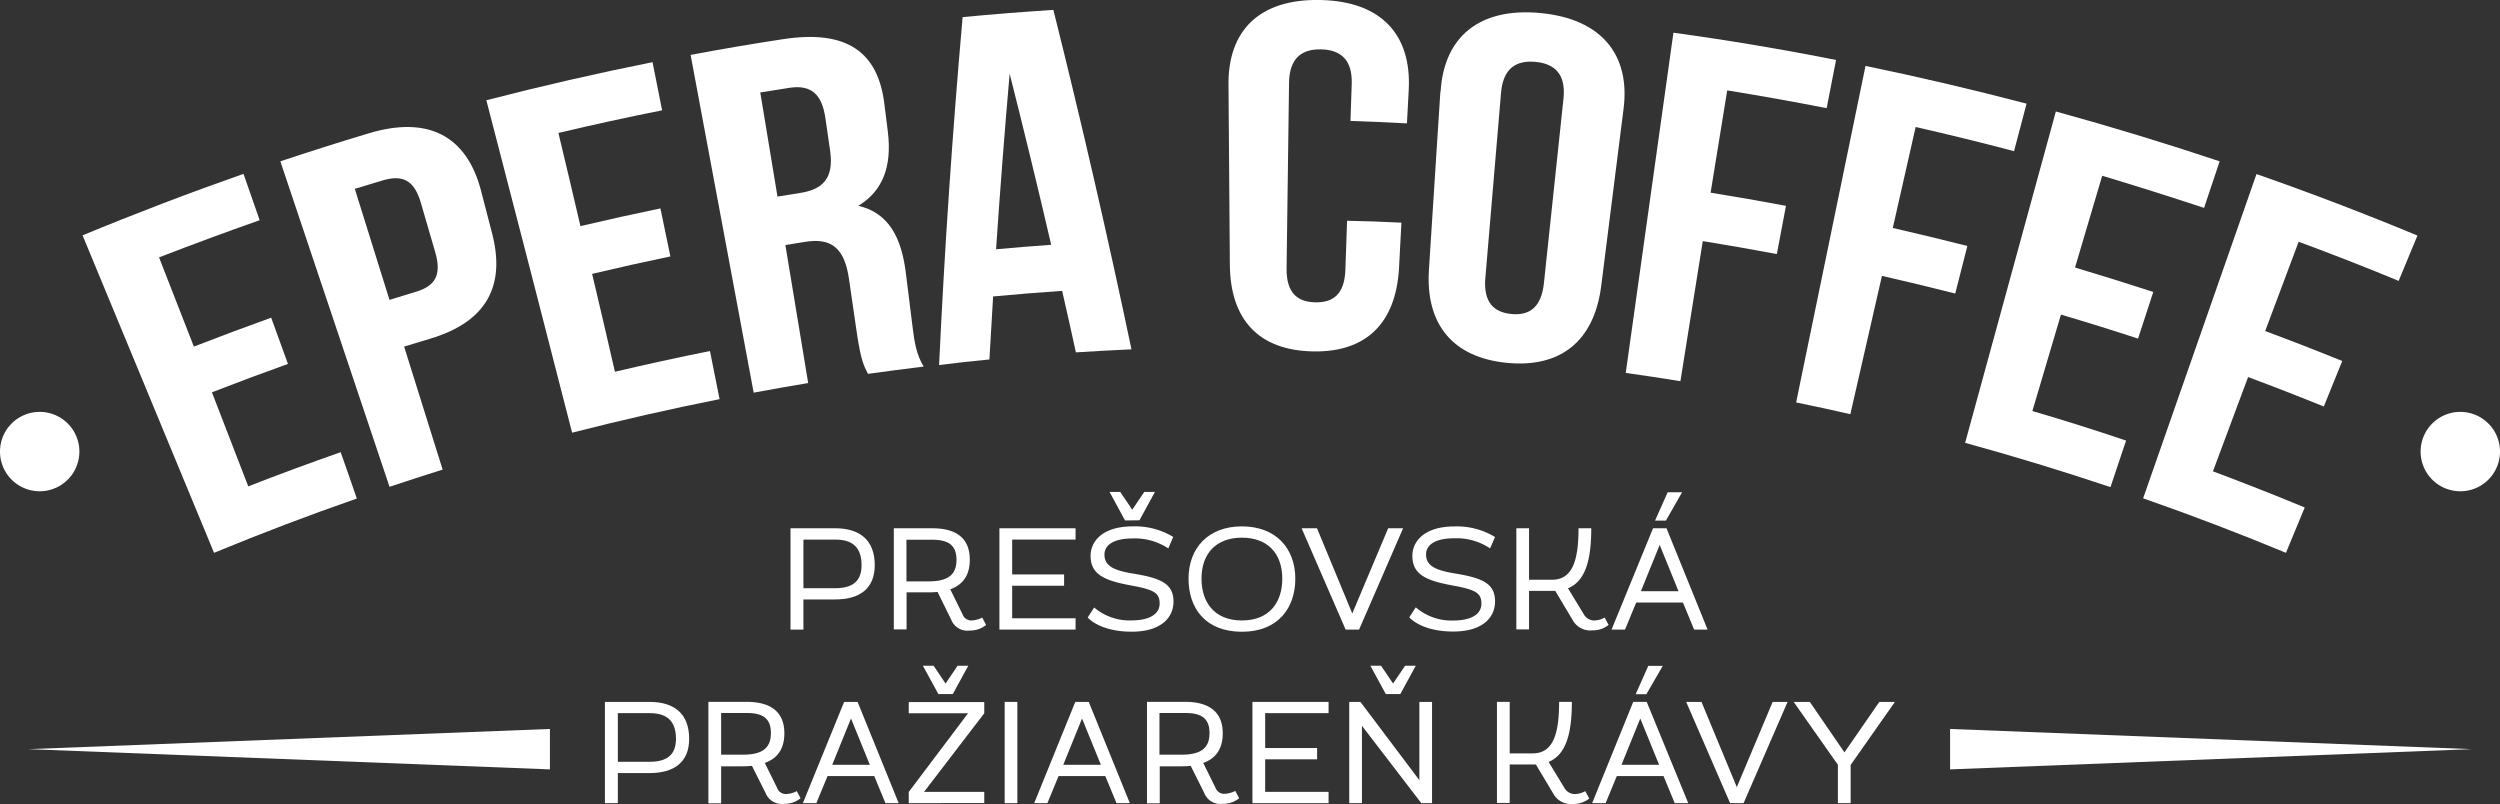 <svg xmlns="http://www.w3.org/2000/svg" viewBox="0 0 447.21 143.83"><rect x="0" y="0" width="447.21" height="143.83" fill="#333333" stroke="none"/><defs><style>.cls-1{fill:#fff;}</style></defs><title>logo-epera-presovska-praziaren-kavyAsset 1</title><g id="Layer_2" data-name="Layer 2"><g id="Layer_1-2" data-name="Layer 1"><g id="Layer_1-3" data-name="Layer_1"><g id="_1639166673664" data-name=" 1639166673664"><path class="cls-1" d="M149.41,105.22c3.13,0,4.71-1.27,4.71-4.12,0-3.1-1.52-4.58-4.71-4.58h-5.69v8.7Zm-8,7.4V94.5h8c4.37,0,7.07,2.1,7.07,6.6,0,4.19-2.7,6.13-7.07,6.13h-5.69v5.39Z"></path><path class="cls-1" d="M166.1,104c3.65,0,5-1.32,5-3.85s-1.32-3.6-4.37-3.6h-4.58V104Zm10.3,7.79a4.44,4.44,0,0,1-2.92,1,3.09,3.09,0,0,1-3.31-1.91l-2.46-5a13.55,13.55,0,0,1-1.61.08h-3.93v6.63h-2.28V94.5h6.86c4.53,0,6.73,1.94,6.73,5.62,0,2.59-1.06,4.42-3.49,5.3l2.19,4.45a1.66,1.66,0,0,0,1.66,1.12,4.54,4.54,0,0,0,1.86-.52Z"></path><polygon class="cls-1" points="178.78 112.62 178.78 94.5 192.4 94.5 192.4 96.52 181.06 96.52 181.06 102.76 190.35 102.76 190.35 104.78 181.06 104.78 181.06 110.6 192.4 110.6 192.4 112.62 178.78 112.62"></polygon><path class="cls-1" d="M201.25,93.1,198.48,88h1.91l2.15,3.18L204.69,88h1.91l-2.77,5.07Zm7.73,5a10.75,10.75,0,0,0-6.34-1.78c-3.54,0-5.07,1.24-5.07,2.9,0,2,1.63,2.82,5.15,3.39,4.87.8,7.2,1.76,7.2,5,0,2.9-2.26,5.39-7.48,5.39-5.8,0-7.87-2.54-7.87-2.54l1.16-1.79a9.76,9.76,0,0,0,6.71,2.31c3.18,0,5-1.14,5-3s-.9-2.48-5-3.23c-4.68-.85-7.35-1.89-7.35-5.3,0-2.7,2.23-5.29,7.53-5.29a13.13,13.13,0,0,1,7.25,1.89l-.86,2Z"></path><path class="cls-1" d="M222.16,96.18c-4.51,0-7.23,2.72-7.23,7.35,0,4.07,2.18,7.46,7.23,7.46s7.22-3.39,7.22-7.46c0-4.63-2.72-7.35-7.22-7.35Zm0,16.83c-6.66,0-9.55-4.35-9.55-9.48,0-5.54,3.57-9.37,9.55-9.37s9.55,3.83,9.55,9.37c0,5.13-3,9.48-9.55,9.48Z"></path><polygon class="cls-1" points="240.71 112.62 232.84 94.5 235.59 94.5 241.9 109.74 248.32 94.5 250.99 94.5 243.12 112.62 240.71 112.62"></polygon><path class="cls-1" d="M266.51,98.07a10.75,10.75,0,0,0-6.34-1.78c-3.54,0-5.07,1.24-5.07,2.89,0,2,1.63,2.83,5.15,3.4,4.86.8,7.19,1.75,7.19,5,0,2.9-2.25,5.39-7.48,5.39-5.79,0-7.86-2.54-7.86-2.54l1.16-1.79A9.75,9.75,0,0,0,260,111c3.19,0,5-1.14,5-3s-.9-2.49-5-3.24c-4.69-.85-7.35-1.89-7.35-5.31,0-2.69,2.22-5.28,7.53-5.28a13.13,13.13,0,0,1,7.25,1.89l-.86,2Z"></path><path class="cls-1" d="M287.78,111.76a4.44,4.44,0,0,1-2.92,1,3.59,3.59,0,0,1-3.57-1.91l-3.08-5.15c-.21,0-.42,0-.62,0h-4.07v6.89h-2.27V94.5h2.27v9.21h4.07c3.57,0,4.78-3.13,4.78-9.21h2.28c0,5.8-1.08,9.45-4.16,10.74l2.82,4.63a2.11,2.11,0,0,0,2,1.12,3.83,3.83,0,0,0,1.73-.52l.7,1.29Z"></path><path class="cls-1" d="M296.06,93.13l2.26-5.07h2.58L298,93.13Zm.83,4.35-3.36,8.28h6.73Zm6.16,15.14-2-4.84h-8.36l-2,4.84h-2.41L295.7,94.5h2.41l7.35,18.12Z"></path><path class="cls-1" d="M116.21,136.27c3.13,0,4.71-1.27,4.71-4.11,0-3.11-1.53-4.59-4.71-4.59h-5.69v8.7Zm-8,7.4V125.56h8c4.37,0,7.07,2.09,7.07,6.6,0,4.19-2.7,6.13-7.07,6.13h-5.69v5.38Z"></path><path class="cls-1" d="M132.9,135c3.65,0,5-1.32,5-3.86s-1.32-3.6-4.37-3.6H129V135Zm10.3,7.79a4.44,4.44,0,0,1-2.92,1,3.1,3.1,0,0,1-3.32-1.92L134.51,137c-.5.05-1,.08-1.61.08H129v6.62h-2.28V125.55h6.86c4.53,0,6.73,2,6.73,5.62,0,2.59-1.06,4.43-3.5,5.31l2.2,4.45a1.64,1.64,0,0,0,1.66,1.11,4.54,4.54,0,0,0,1.86-.52l.7,1.3Z"></path><path class="cls-1" d="M152.23,128.53l-3.36,8.28h6.73Zm6.16,15.14-2-4.84h-8.36l-2,4.84h-2.41L151,125.56h2.41l7.35,18.11Z"></path><path class="cls-1" d="M167.86,124.16l-2.77-5.07H167l2.15,3.18,2.15-3.18h1.91l-2.77,5.07Zm-5.3,19.51v-2l10.61-14.08H162.56v-2h13.51v2L165.3,141.65h10.77v2Z"></path><polygon class="cls-1" points="179.72 125.56 181.99 125.56 181.99 143.67 179.72 143.67 179.72 125.56"></polygon><path class="cls-1" d="M193.56,128.53l-3.36,8.28h6.73Zm6.16,15.14-2-4.84h-8.36l-2,4.84H185l7.35-18.11h2.41l7.35,18.11Z"></path><path class="cls-1" d="M211.36,135c3.65,0,5-1.32,5-3.86s-1.31-3.6-4.37-3.6h-4.58V135Zm10.3,7.79a4.44,4.44,0,0,1-2.92,1,3.08,3.08,0,0,1-3.31-1.92L213,137a16.06,16.06,0,0,1-1.61.08h-3.93v6.62h-2.28V125.55H212c4.53,0,6.73,2,6.73,5.62,0,2.59-1.06,4.43-3.49,5.31l2.2,4.45A1.63,1.63,0,0,0,219.1,142a4.62,4.62,0,0,0,1.87-.52l.69,1.3Z"></path><polygon class="cls-1" points="224.04 143.67 224.04 125.56 237.66 125.56 237.66 127.57 226.32 127.57 226.32 133.81 235.61 133.81 235.61 135.83 226.32 135.83 226.32 141.65 237.66 141.65 237.66 143.67 224.04 143.67"></polygon><path class="cls-1" d="M247.9,124.16l-2.76-5.07h1.91l2.15,3.18,2.15-3.18h1.91l-2.77,5.07Zm6.35,19.51-10.62-13.84v13.84h-2.27V125.56h2l10.54,14v-14h2.27v18.11Z"></path><path class="cls-1" d="M284.32,142.82a4.49,4.49,0,0,1-2.93,1,3.61,3.61,0,0,1-3.57-1.92l-3.08-5.15a4.29,4.29,0,0,1-.62,0h-4.06v6.88h-2.28V125.55h2.28v9.22h4.06c3.57,0,4.78-3.13,4.78-9.22h2.28c0,5.8-1.08,9.45-4.16,10.75l2.82,4.63a2.13,2.13,0,0,0,2,1.11,3.89,3.89,0,0,0,1.74-.52l.7,1.3Z"></path><path class="cls-1" d="M292.6,124.18l2.25-5.07h2.59l-2.93,5.07Zm.82,4.35-3.36,8.28h6.73l-3.37-8.28Zm6.16,15.14-2-4.84h-8.36l-2,4.84h-2.41l7.35-18.12h2.41L302,143.67Z"></path><polygon class="cls-1" points="309.49 143.67 301.63 125.56 304.37 125.56 310.69 140.8 317.1 125.56 319.77 125.56 311.9 143.67 309.49 143.67"></polygon><polygon class="cls-1" points="328.77 143.67 328.77 136.81 320.86 125.56 323.75 125.56 329.94 134.59 336.18 125.56 338.97 125.56 331.05 136.84 331.05 143.67 328.77 143.67"></polygon><path class="cls-1" d="M34.68,62q6.89-2.68,13.83-5.17c1,2.76,2,5.51,3,8.27q-6.82,2.44-13.6,5.08L44.41,87q8.24-3.21,16.53-6.11c1,2.77,1.93,5.53,2.89,8.29Q51,93.64,38.29,98.89L14.77,42.1q14.27-5.91,28.79-11l2.89,8.29q-9,3.17-18,6.65Q31.57,54,34.68,62Z"></path><path class="cls-1" d="M63.47,33.78q3.11,9.93,6.2,19.86,2.4-.75,4.81-1.47c3.23-1,4.6-2.83,3.38-7.05l-2.58-8.85c-1.22-4.22-3.45-5-6.82-4ZM86,33.92,88,41.64c2.52,9.52-1,15.94-11,18.93L72.29,62q3.45,11,6.89,22-4.75,1.5-9.5,3.08L50.15,28.86q7.86-2.62,15.77-5C76.72,20.6,83.44,24.43,86,33.92Z"></path><path class="cls-1" d="M103.87,40.44q7.13-1.68,14.27-3.16c.59,2.86,1.19,5.73,1.78,8.59q-7,1.46-14,3.12Q108,57.75,110,66.5q8.49-2,17-3.71c.57,2.87,1.15,5.74,1.72,8.61q-13.26,2.64-26.38,6Q94.73,47.69,87,17.93q14.79-3.82,29.73-6.81l1.71,8.61q-9.3,1.86-18.55,4.05,2,8.32,3.94,16.66Z"></path><path class="cls-1" d="M136,16.54q1.54,9.32,3.08,18.63c1.36-.23,2.73-.45,4.09-.66,3.89-.61,6-2.51,5.35-7.38l-.87-6c-.63-4.34-2.58-6-6.43-5.42Zm19.27,50.34c-.76-1.49-1.26-2.39-2-7.35q-.69-4.77-1.39-9.56c-.8-5.64-3.17-7.45-7.84-6.71l-3.55.57,4.08,24.69q-4.87.81-9.75,1.72Q129.19,40,123.54,9.82,131.82,8.26,140.13,7c11.45-1.74,17,2.36,18.09,11.76l.6,4.79c.77,6.28-.93,10.63-5.28,13.26,5.48,1.29,7.73,5.73,8.51,12.08l1.17,9.42c.36,3,.73,5.12,2,7.27C161.87,66,158.55,66.4,155.23,66.88Z"></path><path class="cls-1" d="M178.18,44.59q4.92-.45,9.86-.8-3.56-15.33-7.43-30.61Q179.24,28.89,178.18,44.59Zm24.22,17.9c-3.31.15-6.63.33-9.94.54-.8-3.67-1.62-7.35-2.46-11q-6.18.42-12.35,1c-.23,3.76-.45,7.51-.66,11.27q-4.52.43-9,1,1.46-31.1,4.21-62.24,8.1-.77,16.23-1.29Q196,32,202.4,62.49Z"></path><path class="cls-1" d="M250.69,39.83c-.14,2.72-.29,5.44-.43,8.16-.57,9.83-5.88,15.1-15.51,14.87S220.06,57.14,220,47.29l-.24-32C219.61,5.51,225.24-.23,236.2,0S252.52,6.27,252,16.07q-.15,3-.32,6c-3.36-.18-6.73-.32-10.1-.44.08-2.19.15-4.39.22-6.58.16-4.39-2-6.13-5.46-6.22s-5.7,1.57-5.75,6q-.23,16.59-.44,33.18c-.05,4.39,1.93,6,5.12,6.07s5.25-1.43,5.4-5.82l.3-8.77Q245.82,39.58,250.69,39.83Z"></path><path class="cls-1" d="M265.7,49.67c-.37,4.38,1.49,6.2,4.67,6.5s5.34-1.13,5.81-5.5q1.76-16.5,3.5-33c.47-4.37-1.53-6.27-5-6.6s-5.8,1.16-6.17,5.53q-1.39,16.53-2.8,33.07Zm-8-33.26c.59-9.8,6.91-15.11,17.84-14.08s16.15,7.47,14.88,17.2l-4,31.71c-1.28,9.76-7.23,14.6-16.83,13.67S255,58.13,255.61,48.3Q256.63,32.36,257.66,16.41Z"></path><path class="cls-1" d="M306,34.47q6.75,1.08,13.48,2.35c-.55,2.88-1.09,5.75-1.63,8.63q-6.61-1.25-13.25-2.32-2,12.54-4,25.06-4.89-.8-9.78-1.48,4.26-30.43,8.53-60.86,14.59,2,29.09,4.88l-1.68,8.62q-8.88-1.74-17.79-3.18L306,34.47Z"></path><path class="cls-1" d="M338.59,40.78q6.69,1.53,13.34,3.22-1.08,4.26-2.17,8.51-6.54-1.66-13.11-3.16Q333.83,61.71,331,74.09q-4.84-1.11-9.7-2.1,6.21-30.1,12.41-60.2,14.47,3,28.81,6.75c-.75,2.83-1.49,5.66-2.24,8.5q-8.76-2.31-17.6-4.32Z"></path><path class="cls-1" d="M371.19,47.86q7,2.09,14,4.37l-2.73,8.34q-6.87-2.25-13.79-4.29-2.56,8.63-5.11,17.25Q372,76,380.32,78.81l-2.79,8.33q-12.91-4.33-26-7.92l16.23-59.28Q382.5,24,397.06,28.86l-2.79,8.33q-9.07-3-18.22-5.75Z"></path><path class="cls-1" d="M405.21,59.22q6.93,2.58,13.78,5.36l-3.3,8.14Q409,70,402.15,67.45q-3.15,8.43-6.29,16.86,8.25,3.09,16.42,6.47l-3.36,8.11q-12.66-5.25-25.55-9.75l20.28-58q14.52,5.07,28.79,11l-3.36,8.11q-8.9-3.69-17.89-7-3,8-6,16Z"></path><path class="cls-1" d="M14.2,80.77a7.1,7.1,0,1,1-7.1-7.09A7.1,7.1,0,0,1,14.2,80.77Z"></path><path class="cls-1" d="M447.21,80.77a7.1,7.1,0,1,1-7.1-7.09A7.1,7.1,0,0,1,447.21,80.77Z"></path><polygon class="cls-1" points="98.37 137.63 5.07 134.01 98.37 130.4 98.37 137.63"></polygon><polygon class="cls-1" points="348.84 130.4 442.14 134.01 348.84 137.63 348.84 130.4"></polygon></g></g></g></g></svg>